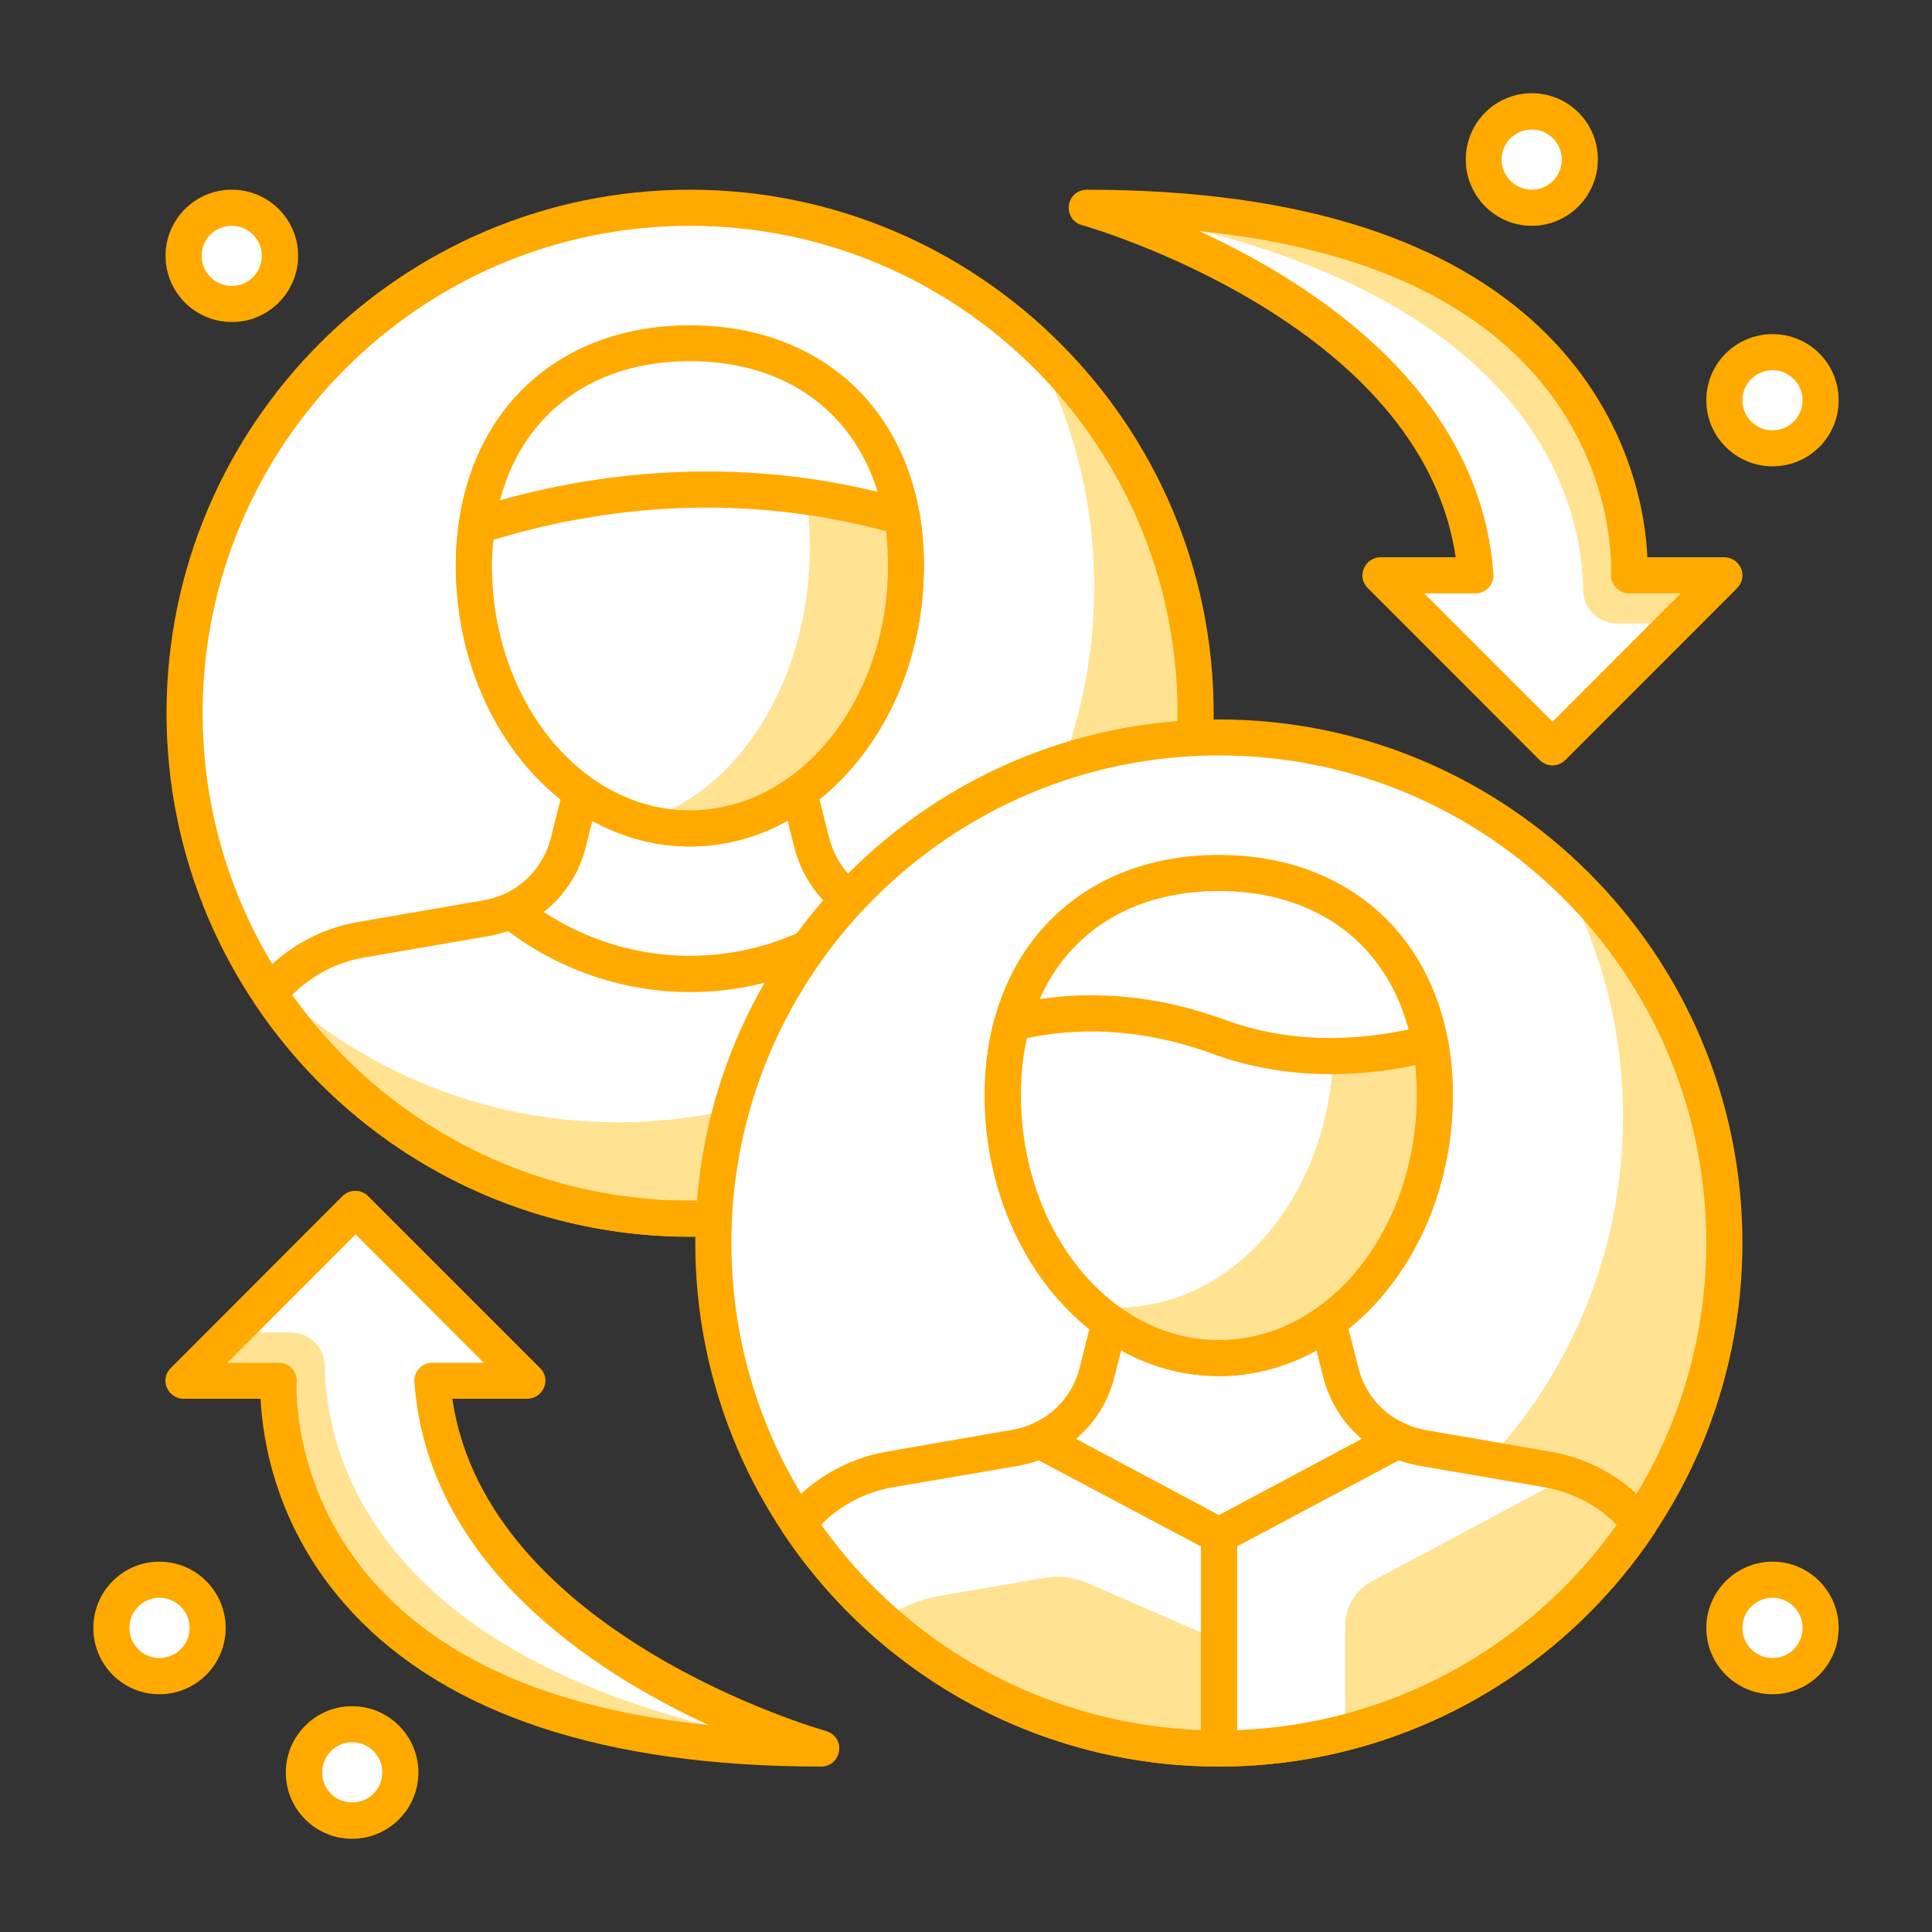 <?xml version="1.0" encoding="utf-8"?>
<!-- Generator: Adobe Illustrator 16.0.0, SVG Export Plug-In . SVG Version: 6.00 Build 0)  -->
<!DOCTYPE svg PUBLIC "-//W3C//DTD SVG 1.1//EN" "http://www.w3.org/Graphics/SVG/1.1/DTD/svg11.dtd">
<svg version="1.1" id="Capa_1" xmlns="http://www.w3.org/2000/svg" xmlns:xlink="http://www.w3.org/1999/xlink" x="0px" y="0px"
	 width="16px" height="16px" viewBox="0 0 16 16" enable-background="new 0 0 16 16" xml:space="preserve">
<rect x="0" y="0" width="16" height="16" fill="#333333" stroke="none"/>
<path fill="#FFFFFF" d="M12.857,6.188l1.422-1.424h-0.787c0,0,0.217-3.046-4.492-3.046c0,0,3.062,0.847,3.221,3.046h-0.789
	L12.857,6.188z"/>
<path fill="#FFE393" d="M13.492,4.765c0,0,0.217-3.046-4.492-3.046c3.719,0.581,4.102,2.462,4.111,3.171
	c0.002,0.153,0.129,0.273,0.281,0.273h0.49l0.396-0.398H13.492z"/>
<path fill="#FFAA00" d="M12.857,6.339c-0.039,0-0.076-0.015-0.107-0.045l-1.422-1.423c-0.045-0.043-0.057-0.106-0.033-0.163
	c0.023-0.056,0.078-0.093,0.137-0.093h0.623c-0.283-1.951-3.066-2.743-3.096-2.751C8.887,1.845,8.842,1.774,8.852,1.7
	C8.861,1.625,8.926,1.571,9,1.571c1.787,0,3.096,0.428,3.885,1.275c0.637,0.686,0.744,1.444,0.758,1.769h0.637
	c0.062,0,0.115,0.037,0.139,0.093c0.023,0.057,0.01,0.12-0.033,0.163l-1.422,1.423C12.934,6.324,12.895,6.339,12.857,6.339z
	 M11.795,4.914l1.062,1.063l1.062-1.063h-0.428c-0.041,0-0.08-0.017-0.107-0.048c-0.029-0.029-0.045-0.069-0.043-0.111
	c0.002-0.01,0.053-0.923-0.682-1.709c-0.588-0.629-1.504-1.008-2.727-1.132c0.949,0.437,2.328,1.326,2.436,2.841
	c0.004,0.042-0.012,0.081-0.039,0.111c-0.027,0.031-0.068,0.048-0.109,0.048H11.795z"/>
<path fill="#FFFFFF" d="M2.945,10.012l-1.424,1.422h0.787c0,0-0.219,3.046,4.492,3.046c0,0-3.062-0.846-3.221-3.046h0.787
	L2.945,10.012z"/>
<path fill="#FFE393" d="M2.309,11.434c0,0-0.219,3.046,4.492,3.046c-3.719-0.582-4.104-2.46-4.111-3.17
	c-0.002-0.153-0.129-0.275-0.283-0.275H1.92l-0.398,0.399H2.309z"/>
<path fill="#FFAA00" d="M6.801,14.63c-1.787,0-3.094-0.431-3.885-1.278c-0.639-0.686-0.742-1.442-0.758-1.768H1.521
	c-0.062,0-0.115-0.036-0.139-0.092s-0.012-0.121,0.033-0.163l1.422-1.424c0.057-0.057,0.156-0.057,0.211,0l1.424,1.424
	c0.045,0.042,0.057,0.107,0.033,0.163s-0.078,0.092-0.139,0.092H3.746c0.285,1.952,3.064,2.744,3.094,2.751
	c0.074,0.021,0.121,0.092,0.109,0.165C6.939,14.574,6.877,14.63,6.801,14.63z M1.883,11.286h0.426c0.041,0,0.08,0.016,0.109,0.047
	c0.027,0.029,0.043,0.071,0.039,0.112c-0.002,0.008-0.051,0.923,0.684,1.707c0.588,0.631,1.504,1.01,2.727,1.134
	c-0.949-0.438-2.328-1.327-2.436-2.841c-0.004-0.041,0.012-0.083,0.039-0.112c0.027-0.031,0.068-0.047,0.109-0.047h0.426
	l-1.061-1.063L1.883,11.286z"/>
<path fill="#FFFFFF" d="M5.713,10.094c-2.311,0-4.186-1.874-4.186-4.188c0-2.312,1.875-4.188,4.186-4.188
	c2.314,0,4.188,1.875,4.188,4.188C9.9,8.22,8.027,10.094,5.713,10.094z"/>
<path fill="#FFE393" d="M8.525,2.81C8.867,3.417,9.062,4.114,9.062,4.86c0,2.312-1.873,4.186-4.186,4.186
	c-1.084,0-2.068-0.415-2.811-1.091c0.715,1.275,2.08,2.139,3.646,2.139c2.314,0,4.188-1.874,4.188-4.188
	C9.9,4.679,9.369,3.576,8.525,2.81z"/>
<path fill="#FFAA00" d="M5.713,10.242c-2.391,0-4.334-1.945-4.334-4.336s1.943-4.335,4.334-4.335c2.393,0,4.338,1.944,4.338,4.335
	S8.105,10.242,5.713,10.242z M5.713,1.87c-2.227,0-4.035,1.81-4.035,4.036c0,2.226,1.809,4.037,4.035,4.037
	c2.229,0,4.039-1.812,4.039-4.037C9.752,3.68,7.941,1.87,5.713,1.87z"/>
<path fill="#FFFFFF" d="M6.725,6.98L6.617,6.562H4.811L4.705,6.98c-0.064,0.253-0.24,0.458-0.473,0.562v0.001
	c0.867,0.692,2.1,0.692,2.963-0.001l0,0C6.965,7.438,6.787,7.233,6.725,6.98z"/>
<path fill="#FFAA00" d="M5.713,8.217c-0.553,0-1.109-0.186-1.572-0.558C4.1,7.627,4.078,7.575,4.086,7.523
	c0.006-0.052,0.039-0.097,0.086-0.117C4.365,7.318,4.508,7.15,4.561,6.943l0.105-0.418c0.016-0.066,0.076-0.113,0.145-0.113h1.807
	c0.07,0,0.129,0.047,0.145,0.113l0.105,0.418C6.922,7.15,7.062,7.318,7.256,7.406c0.049,0.021,0.082,0.065,0.088,0.117
	c0.008,0.052-0.016,0.103-0.055,0.135C6.824,8.031,6.271,8.217,5.713,8.217z M4.502,7.554c0.738,0.485,1.686,0.485,2.424,0
	c-0.17-0.133-0.293-0.321-0.348-0.536l0,0L6.502,6.711H4.928L4.85,7.018C4.797,7.232,4.672,7.421,4.502,7.554z"/>
<path fill="#FFFFFF" d="M8.441,7.782l-1.047-0.18c-0.07-0.012-0.137-0.033-0.199-0.06l0,0C6.332,8.236,5.1,8.236,4.232,7.544V7.543
	C4.17,7.569,4.104,7.591,4.035,7.603l-1.047,0.18C2.682,7.837,2.416,7.999,2.23,8.227c0.752,1.126,2.029,1.867,3.482,1.867
	c0.002,0,0.002,0,0.002,0c1.453-0.002,2.732-0.741,3.484-1.867C9.012,7.999,8.748,7.837,8.441,7.782z"/>
<path fill="#FFE393" d="M8.441,7.782L8.348,7.767C7.58,8.699,6.42,9.294,5.117,9.294l0,0c-1.1,0-2.096-0.421-2.844-1.111
	C2.262,8.198,2.244,8.211,2.23,8.227c0.752,1.126,2.029,1.867,3.482,1.867c0.002,0,0.002,0,0.002,0
	c1.453-0.002,2.732-0.741,3.484-1.867C9.012,7.999,8.748,7.837,8.441,7.782z"/>
<path fill="#FFAA00" d="M5.715,10.242c-1.451,0-2.801-0.723-3.607-1.933C2.07,8.256,2.074,8.184,2.115,8.132
	C2.33,7.87,2.631,7.693,2.963,7.636L4.01,7.455c0.055-0.01,0.111-0.027,0.162-0.049C4.223,7.383,4.283,7.39,4.326,7.425
	c0.818,0.655,1.959,0.655,2.775,0C7.146,7.39,7.205,7.383,7.256,7.406c0.053,0.021,0.107,0.039,0.166,0.049l1.043,0.181
	C8.799,7.693,9.1,7.87,9.312,8.132c0.043,0.052,0.047,0.124,0.01,0.178C8.514,9.52,7.168,10.242,5.715,10.242z M2.42,8.24
	c0.76,1.068,1.982,1.703,3.293,1.703c1.314,0,2.537-0.635,3.295-1.703c-0.16-0.163-0.369-0.271-0.594-0.31l0,0l-1.045-0.18
	c-0.051-0.01-0.1-0.023-0.148-0.038c-0.898,0.672-2.113,0.672-3.012,0c-0.049,0.015-0.1,0.028-0.15,0.038l-1.045,0.18
	C2.789,7.969,2.582,8.077,2.42,8.24z"/>
<path fill="#FFFFFF" d="M7.502,4.682c0,1.203-0.801,2.179-1.789,2.179c-0.986,0-1.787-0.976-1.787-2.179
	c0-1.204,0.801-1.839,1.787-1.839C6.701,2.843,7.502,3.478,7.502,4.682z"/>
<path fill="#FFAA00" d="M5.713,7.01c-1.068,0-1.938-1.045-1.938-2.328c0-1.189,0.779-1.988,1.938-1.988
	c1.162,0,1.939,0.799,1.939,1.988C7.652,5.965,6.783,7.01,5.713,7.01z M5.713,2.991c-0.994,0-1.639,0.664-1.639,1.69
	c0,1.118,0.736,2.029,1.639,2.029c0.906,0,1.641-0.911,1.641-2.029C7.354,3.655,6.711,2.991,5.713,2.991z"/>
<path fill="#FFFFFF" d="M3.949,4.356C3.934,4.461,3.926,4.567,3.926,4.682c0,1.203,0.801,2.179,1.787,2.179
	c0.988,0,1.789-0.976,1.789-2.179c0-0.143-0.012-0.275-0.031-0.401C6.059,3.875,4.801,4.083,3.949,4.356z"/>
<path fill="#FFE393" d="M7.471,4.28C7.199,4.201,6.932,4.147,6.674,4.111c0.02,0.131,0.033,0.269,0.033,0.417
	c0,1.111-0.598,2.04-1.398,2.273C5.439,6.84,5.574,6.86,5.713,6.86c0.988,0,1.789-0.976,1.789-2.179
	C7.502,4.539,7.49,4.406,7.471,4.28z"/>
<path fill="#FFAA00" d="M5.713,7.01c-1.068,0-1.938-1.045-1.938-2.328c0-0.109,0.008-0.219,0.025-0.344
	C3.807,4.28,3.848,4.233,3.904,4.214c0.834-0.268,2.137-0.499,3.607-0.077c0.057,0.016,0.096,0.062,0.105,0.119
	c0.023,0.138,0.035,0.282,0.035,0.426C7.652,5.965,6.783,7.01,5.713,7.01z M4.086,4.471C4.078,4.545,4.074,4.612,4.074,4.682
	c0,1.118,0.736,2.029,1.639,2.029c0.906,0,1.641-0.911,1.641-2.029c0-0.096-0.006-0.19-0.016-0.283
	C6.027,4.047,4.865,4.233,4.086,4.471z"/>
<circle fill="#FFFFFF" cx="10.094" cy="10.293" r="4.187"/>
<path fill="#FFE393" d="M12.904,7.196c0.342,0.606,0.537,1.306,0.537,2.051c0,2.312-1.873,4.186-4.186,4.186
	c-1.084,0-2.068-0.416-2.811-1.092c0.717,1.276,2.08,2.139,3.648,2.139c2.312,0,4.186-1.875,4.186-4.187
	C14.279,9.065,13.748,7.962,12.904,7.196z"/>
<path fill="#FFAA00" d="M10.094,14.63c-2.391,0-4.336-1.946-4.336-4.337c0-2.392,1.945-4.335,4.336-4.335s4.336,1.943,4.336,4.335
	C14.43,12.684,12.484,14.63,10.094,14.63z M10.094,6.256c-2.227,0-4.037,1.811-4.037,4.037c0,2.226,1.811,4.037,4.037,4.037
	s4.037-1.812,4.037-4.037C14.131,8.066,12.32,6.256,10.094,6.256z"/>
<path fill="#FFFFFF" d="M11.104,11.367l-0.107-0.419H9.189l-0.105,0.419c-0.064,0.253-0.24,0.458-0.473,0.561l1.482,0.791
	l1.48-0.791C11.344,11.825,11.166,11.62,11.104,11.367z"/>
<path fill="#FFAA00" d="M10.094,12.867c-0.023,0-0.047-0.006-0.07-0.016l-1.482-0.791c-0.049-0.027-0.08-0.08-0.078-0.138
	c0.002-0.057,0.037-0.108,0.088-0.132c0.195-0.086,0.336-0.254,0.389-0.461l0.105-0.419c0.018-0.065,0.076-0.112,0.145-0.112h1.807
	c0.07,0,0.129,0.047,0.145,0.112l0.107,0.419l0,0c0.051,0.207,0.193,0.375,0.387,0.461c0.053,0.023,0.088,0.075,0.09,0.132
	c0.002,0.058-0.029,0.11-0.08,0.138l-1.48,0.788C10.143,12.861,10.119,12.867,10.094,12.867z M8.91,11.917l1.184,0.631l1.184-0.631
	c-0.156-0.132-0.268-0.31-0.32-0.513l-0.076-0.306H9.307l-0.078,0.306C9.18,11.607,9.066,11.785,8.91,11.917z"/>
<path fill="#FFFFFF" d="M11.883,9.068c0,1.202-0.803,2.178-1.789,2.178c-0.988,0-1.789-0.976-1.789-2.178
	c0-1.204,0.801-1.839,1.789-1.839C11.08,7.229,11.883,7.864,11.883,9.068z"/>
<path fill="#FFAA00" d="M10.094,11.396c-1.07,0-1.939-1.044-1.939-2.327c0-1.19,0.781-1.989,1.939-1.989
	c1.16,0,1.938,0.799,1.938,1.989C12.031,10.352,11.162,11.396,10.094,11.396z M10.094,7.379c-0.996,0-1.639,0.663-1.639,1.689
	c0,1.118,0.734,2.03,1.639,2.03s1.639-0.912,1.639-2.03C11.732,8.042,11.09,7.379,10.094,7.379z"/>
<path fill="#FFFFFF" d="M10.092,8.587C9.346,8.312,8.729,8.385,8.381,8.472C8.332,8.652,8.305,8.851,8.305,9.068
	c0,1.202,0.801,2.178,1.789,2.178c0.986,0,1.789-0.976,1.789-2.178c0-0.153-0.014-0.297-0.039-0.431
	C11.428,8.746,10.766,8.836,10.092,8.587z"/>
<path fill="#FFE393" d="M11.844,8.638c-0.213,0.056-0.49,0.105-0.803,0.106C11,9.903,10.219,10.828,9.256,10.828
	c-0.08,0-0.16-0.009-0.236-0.022c0.297,0.275,0.67,0.44,1.074,0.44c0.986,0,1.789-0.976,1.789-2.178
	C11.883,8.915,11.869,8.771,11.844,8.638z"/>
<path fill="#FFAA00" d="M10.094,11.396c-1.07,0-1.939-1.044-1.939-2.327c0-0.224,0.029-0.437,0.082-0.636
	C8.25,8.382,8.291,8.341,8.344,8.328c0.4-0.102,1.037-0.163,1.801,0.118c0.629,0.232,1.252,0.152,1.664,0.046
	c0.039-0.01,0.082-0.003,0.117,0.02s0.059,0.059,0.064,0.1c0.029,0.146,0.041,0.3,0.041,0.457
	C12.031,10.352,11.162,11.396,10.094,11.396z M8.504,8.598C8.471,8.746,8.455,8.903,8.455,9.068c0,1.118,0.734,2.03,1.639,2.03
	s1.639-0.912,1.639-2.03c0-0.085-0.004-0.167-0.012-0.247c-0.447,0.094-1.057,0.134-1.68-0.094l0,0
	C9.4,8.492,8.865,8.52,8.504,8.598z"/>
<path fill="#FFFFFF" d="M13.578,12.614c-0.186-0.229-0.451-0.391-0.758-0.444l-1.045-0.182c-0.07-0.011-0.137-0.033-0.201-0.061
	l-1.48,0.791v1.761C11.547,14.479,12.826,13.737,13.578,12.614z"/>
<path fill="#FFE393" d="M13.578,12.614c-0.148-0.181-0.346-0.316-0.574-0.395l-1.641,0.876c-0.137,0.073-0.223,0.214-0.223,0.369
	v0.882C12.152,14.087,13.014,13.459,13.578,12.614z"/>
<path fill="#FFAA00" d="M10.094,14.63c-0.039,0-0.076-0.018-0.105-0.045c-0.027-0.029-0.043-0.066-0.043-0.105v-1.761
	c0-0.056,0.031-0.106,0.078-0.132l1.48-0.791c0.041-0.021,0.09-0.023,0.131-0.005c0.053,0.023,0.109,0.04,0.164,0.051l1.045,0.181
	c0.334,0.058,0.635,0.233,0.85,0.496c0.043,0.051,0.045,0.123,0.008,0.179C12.895,13.906,11.547,14.63,10.094,14.63z M10.244,12.807
	v1.521c1.256-0.046,2.414-0.673,3.145-1.7c-0.162-0.164-0.371-0.271-0.596-0.311l-1.045-0.179c-0.055-0.012-0.111-0.025-0.164-0.044
	L10.244,12.807z"/>
<path fill="#FFFFFF" d="M8.611,11.928c-0.062,0.027-0.129,0.05-0.197,0.061L7.367,12.17c-0.307,0.054-0.572,0.216-0.756,0.444
	c0.75,1.124,2.027,1.865,3.482,1.865l0,0v-1.761L8.611,11.928z"/>
<path fill="#FFE393" d="M10.094,14.479v-0.896L9.006,13.11c-0.115-0.049-0.238-0.063-0.357-0.043l-0.861,0.148
	c-0.18,0.031-0.338,0.103-0.482,0.197C8.047,14.075,9.021,14.479,10.094,14.479L10.094,14.479z"/>
<path fill="#FFAA00" d="M10.094,14.63c-1.451,0-2.801-0.724-3.607-1.933c-0.037-0.056-0.033-0.128,0.008-0.179
	c0.215-0.263,0.518-0.438,0.848-0.496l1.045-0.182c0.059-0.01,0.113-0.026,0.164-0.05c0.043-0.019,0.092-0.016,0.131,0.005
	l1.482,0.791c0.051,0.025,0.08,0.076,0.08,0.132v1.761C10.244,14.562,10.176,14.63,10.094,14.63z M6.801,12.627
	c0.729,1.028,1.887,1.654,3.145,1.701v-1.521l-1.344-0.713c-0.051,0.019-0.107,0.032-0.162,0.044l-1.047,0.179
	C7.168,12.356,6.961,12.463,6.801,12.627z"/>
<circle fill="#FFFFFF" cx="1.92" cy="2.118" r="0.398"/>
<path fill="#FFAA00" d="M1.92,2.667c-0.303,0-0.549-0.246-0.549-0.549c0-0.302,0.246-0.547,0.549-0.547s0.549,0.245,0.549,0.547
	C2.469,2.421,2.223,2.667,1.92,2.667z M1.92,1.87c-0.139,0-0.25,0.111-0.25,0.248c0,0.139,0.111,0.25,0.25,0.25
	c0.137,0,0.248-0.111,0.248-0.25C2.168,1.981,2.057,1.87,1.92,1.87z"/>
<circle fill="#FFFFFF" cx="12.685" cy="1.321" r="0.399"/>
<path fill="#FFAA00" d="M12.686,1.87c-0.303,0-0.547-0.247-0.547-0.549c0-0.304,0.244-0.549,0.547-0.549s0.547,0.245,0.547,0.549
	C13.232,1.623,12.988,1.87,12.686,1.87z M12.686,1.073c-0.137,0-0.25,0.109-0.25,0.248c0,0.138,0.113,0.25,0.25,0.25
	s0.248-0.112,0.248-0.25C12.934,1.183,12.822,1.073,12.686,1.073z"/>
<circle fill="#FFFFFF" cx="14.679" cy="3.315" r="0.399"/>
<path fill="#FFAA00" d="M14.68,3.862c-0.303,0-0.549-0.245-0.549-0.547c0-0.304,0.246-0.548,0.549-0.548s0.547,0.244,0.547,0.548
	C15.227,3.617,14.982,3.862,14.68,3.862z M14.68,3.066c-0.139,0-0.25,0.112-0.25,0.249c0,0.138,0.111,0.249,0.25,0.249
	c0.137,0,0.248-0.111,0.248-0.249C14.928,3.179,14.816,3.066,14.68,3.066z"/>
<circle fill="#FFFFFF" cx="1.321" cy="13.482" r="0.399"/>
<path fill="#FFAA00" d="M1.32,14.031c-0.303,0-0.547-0.246-0.547-0.549c0-0.302,0.244-0.549,0.547-0.549s0.549,0.247,0.549,0.549
	C1.869,13.785,1.623,14.031,1.32,14.031z M1.32,13.232c-0.137,0-0.248,0.112-0.248,0.25s0.111,0.249,0.248,0.249
	c0.139,0,0.25-0.111,0.25-0.249S1.459,13.232,1.32,13.232z"/>
<circle fill="#FFFFFF" cx="2.916" cy="14.679" r="0.398"/>
<path fill="#FFAA00" d="M2.916,15.228c-0.303,0-0.549-0.245-0.549-0.549c0-0.302,0.246-0.549,0.549-0.549s0.549,0.247,0.549,0.549
	C3.465,14.982,3.219,15.228,2.916,15.228z M2.916,14.429c-0.137,0-0.248,0.112-0.248,0.25c0,0.139,0.111,0.248,0.248,0.248
	c0.139,0,0.25-0.109,0.25-0.248C3.166,14.541,3.055,14.429,2.916,14.429z"/>
<circle fill="#FFFFFF" cx="14.679" cy="13.482" r="0.399"/>
<path fill="#FFAA00" d="M14.68,14.031c-0.303,0-0.549-0.246-0.549-0.549c0-0.302,0.246-0.549,0.549-0.549s0.547,0.247,0.547,0.549
	C15.227,13.785,14.982,14.031,14.68,14.031z M14.68,13.232c-0.139,0-0.25,0.112-0.25,0.25s0.111,0.249,0.25,0.249
	c0.137,0,0.248-0.111,0.248-0.249S14.816,13.232,14.68,13.232z"/>
</svg>
